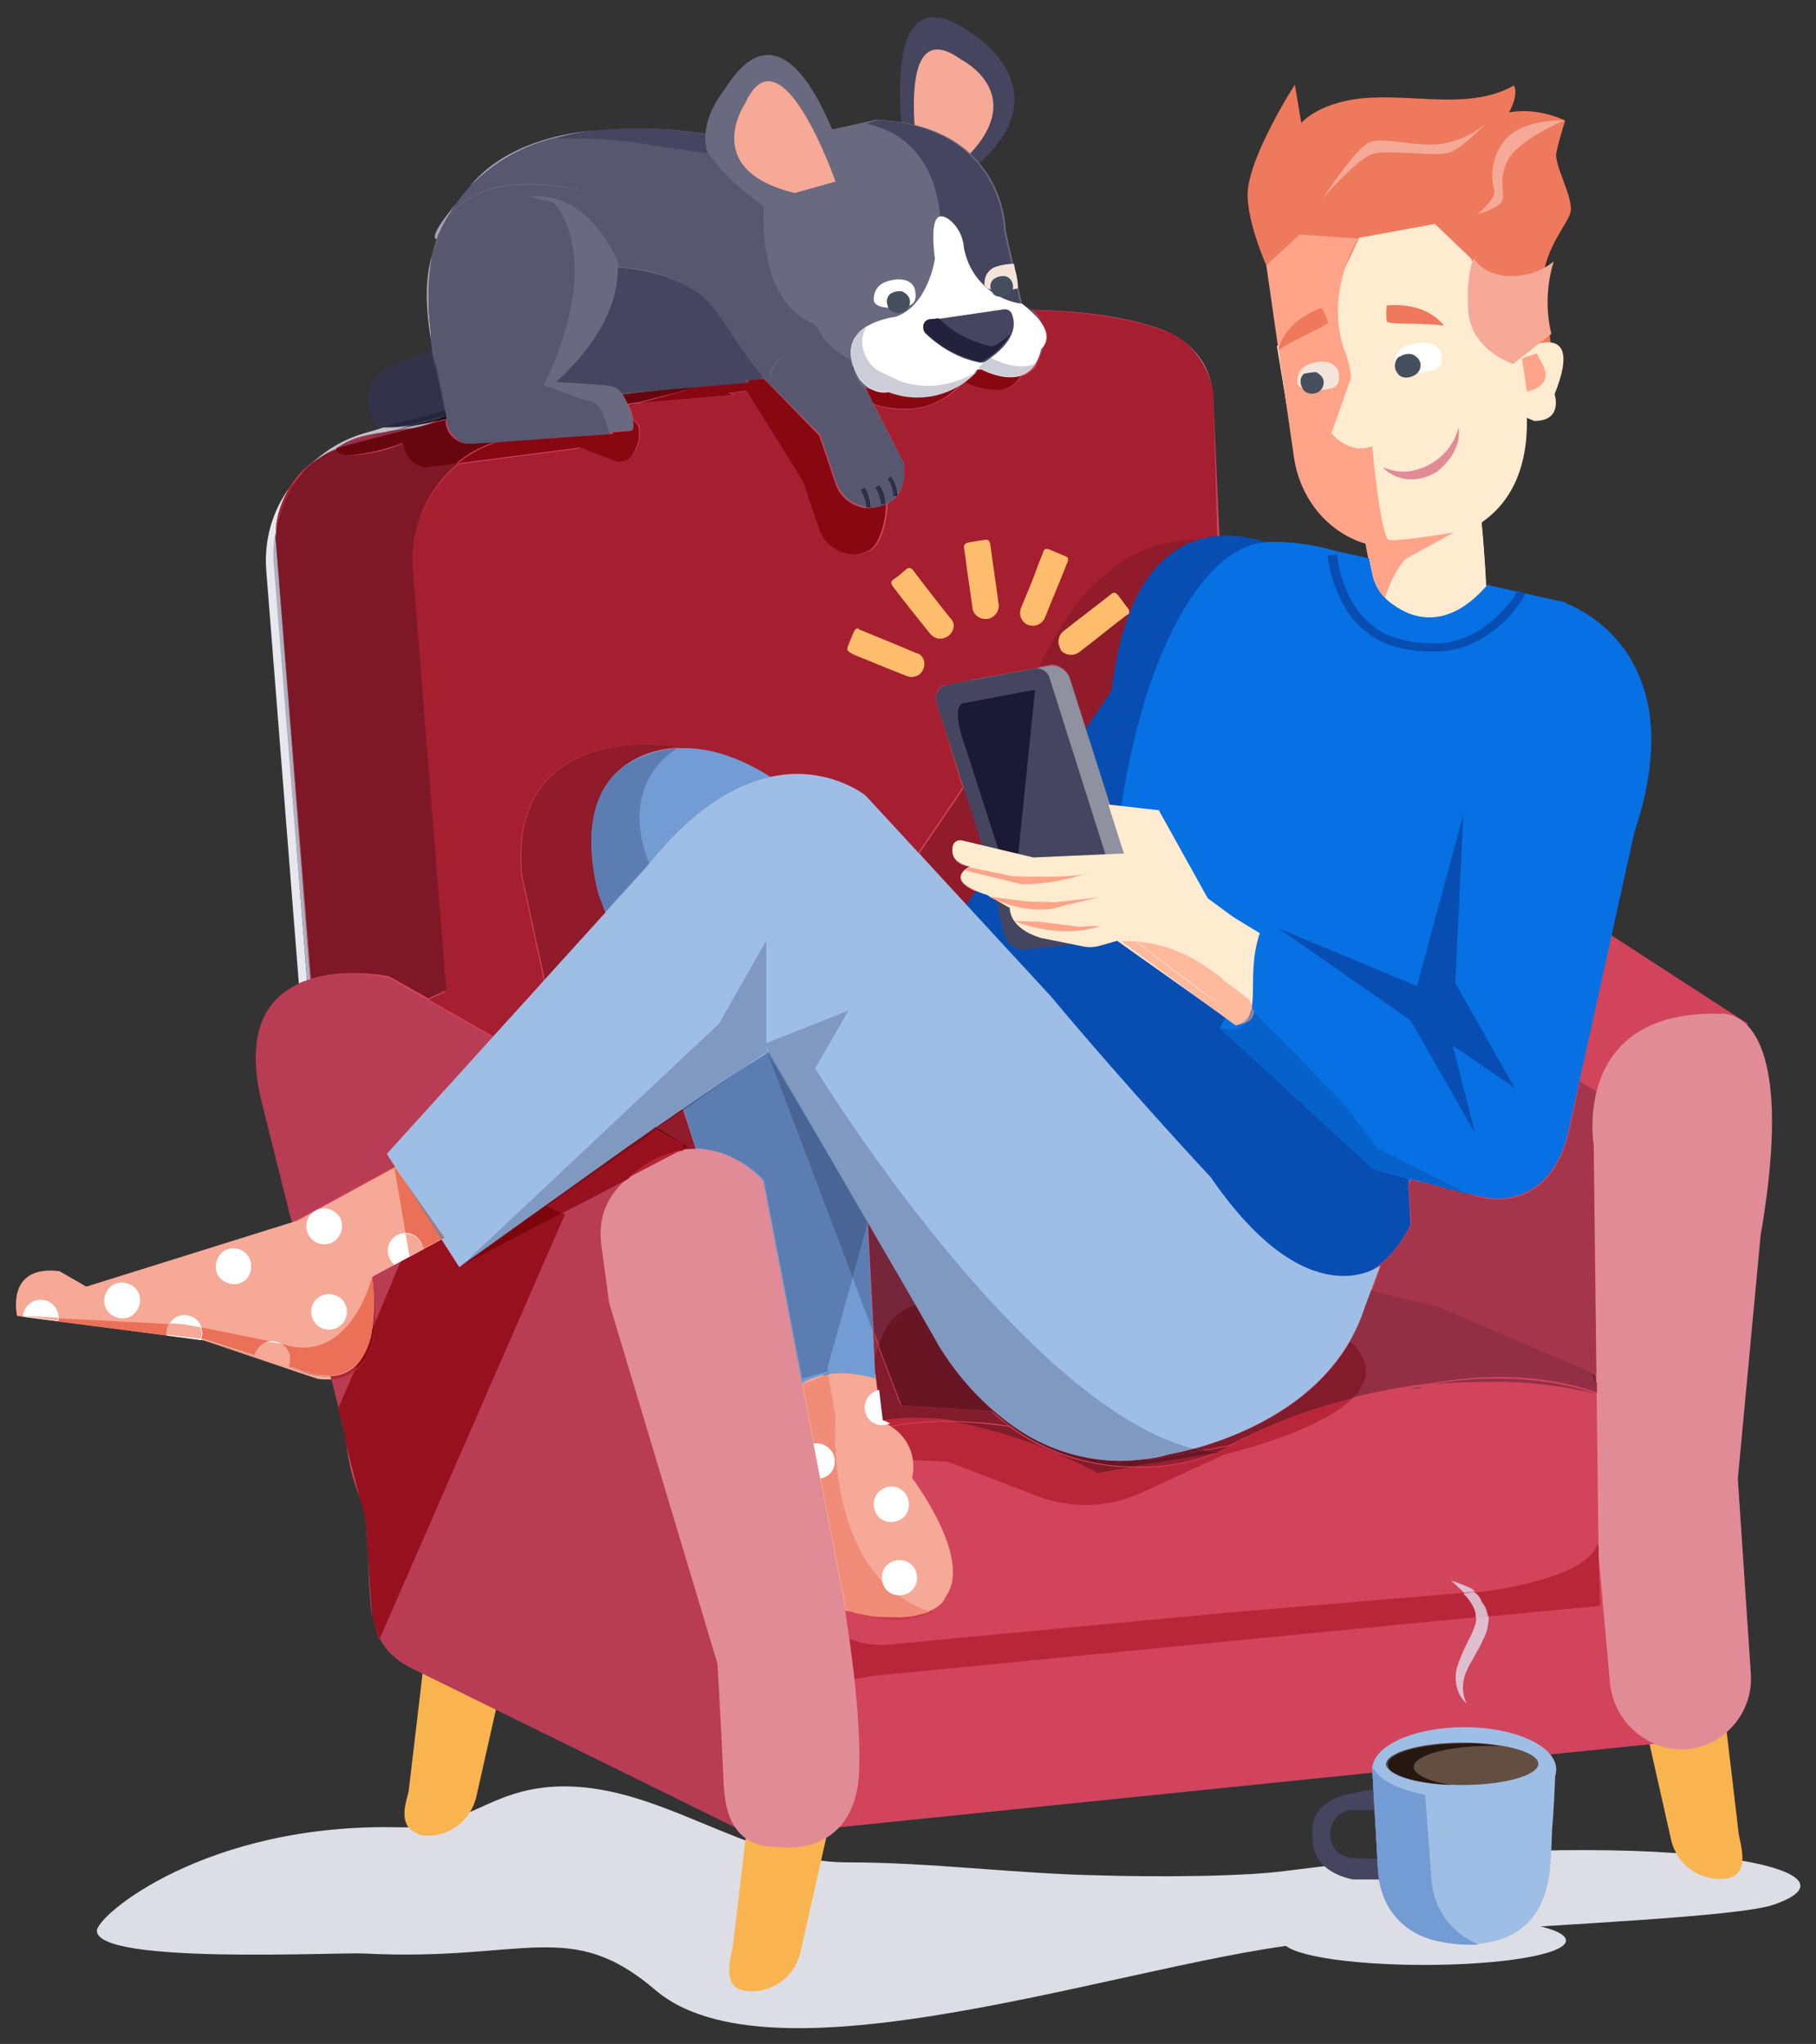 <svg xmlns="http://www.w3.org/2000/svg" xmlns:xlink="http://www.w3.org/1999/xlink" id="Layer_1" x="0px" y="0px" viewBox="0 0 223 251" style="enable-background:new 0 0 223 251;" xml:space="preserve"><rect x="0" y="0" width="223" height="251" fill="#333333" stroke="none"/><style type="text/css">	.st0{fill:#EF795C;}	.st1{fill:#DDDDE5;}	.st2{fill:#454560;}	.st3{fill:#F5A996;}	.st4{fill:#323249;}	.st5{fill:#FFEBD0;}	.st6{fill:#FFA488;}	.st7{fill:#F4E4D9;}	.st8{fill:#454F5E;}	.st9{fill:#FFFFFF;}	.st10{fill:#D1445C;}	.st11{fill:#E7E7ED;}	.st12{fill:#A61F30;}	.st13{fill:#C1C1CC;}	.st14{fill:#26263B;}	.st15{fill:#9F334A;}	.st16{fill:#AFAFBE;}	.st17{fill:#10101C;}	.st18{fill:#7E1826;}	.st19{fill:#A5354C;}	.st20{fill:#B53B53;}	.st21{fill:#901B2B;}	.st22{fill:#0770E3;}	.st23{fill:#084EB2;}	.st24{fill:#F9B450;}	.st25{fill:#B83C53;}	.st26{fill:#E18B96;}	.st27{fill:#922F45;}	.st28{fill:#732539;}	.st29{fill:#9D6170;}	.st30{fill:#BA2639;}	.st31{fill:#C84E5C;}	.st32{fill:#821B2B;}	.st33{fill:#AB1221;}	.st34{fill:#97101E;}	.st35{fill:#729CD3;}	.st36{fill:#741624;}	.st37{fill:#5C7DB2;}	.st38{fill:#CD3849;}	.st39{fill:#F08C77;}	.st40{fill:#7081A7;}	.st41{fill:#9FBEE5;}	.st42{clip-path:url(#SVGID_2_);}	.st43{fill:#880811;}	.st44{fill:#67060E;}	.st45{fill:#1F0A15;}	.st46{fill:#8F2E44;}	.st47{fill:#0D040A;}	.st48{fill:#69697F;}	.st49{fill:#634E42;}	.st50{fill:#3E3A3B;}	.st51{fill:#261811;}	.st52{fill:#CDCDD7;}	.st53{fill:#49475D;}	.st54{fill:#23223D;}	.st55{fill:#75263A;}	.st56{fill:#961F30;}	.st57{fill:#691624;}	.st58{fill:#5E1F31;}	.st59{fill:#4A6496;}	.st60{fill:#5D121E;}	.st61{fill:#943046;}	.st62{fill:#790D19;}	.st63{fill:#8099C1;}	.st64{clip-path:url(#SVGID_4_);}	.st65{fill:#B12831;}	.st66{fill:#EB7058;}	.st67{fill:#997E87;}	.st68{fill:#910B12;}	.st69{fill:#760710;}	.st70{fill:#7C040B;}	.st71{fill:#B82536;}	.st72{fill:#5F060D;}	.st73{fill:#630309;}	.st74{fill:#692946;}	.st75{fill:#FDBD6D;}	.st76{fill:#1B1934;}	.st77{fill:#A2A2AF;}	.st78{fill:#3C3C55;}	.st79{fill:#36364E;}	.st80{fill:#753248;}	.st81{fill:#662739;}	.st82{fill:#32283B;}	.st83{fill:#6A3A52;}	.st84{fill:#292535;}	.st85{fill:#562637;}	.st86{fill:#57576F;}	.st87{fill:#89899B;}	.st88{fill:#302F4A;}	.st89{fill:#DEBECF;}	.st90{fill:#D9B8C8;}	.st91{fill:#8F90A0;}	.st92{fill:#B595A3;}	.st93{fill:#FFB99D;}	.st94{fill:#0661CA;}	.st95{fill:#9C8191;}</style><title>SDCRT-1129_Illus_Launch_01_WebHomepage_KeepItSimple</title><path class="st0" d="M156.5,34.8c0,0-3.1-6.1-3.3-10.6s5.8-13.8,5.8-13.8l0.8,4.7c0,0,2.3-2.8,8.5-3.1s12.5,1.4,17.6-1.5 c0,0,0.7,0.9-0.6,3.3c2.3-0.4,4.7,0,6.9,1c-0.4,1.3-0.8,2.6-1.1,4c-0.2,1.5,1.9,5.1,1.8,7s-5.4,6.2-2.9,14.1s-7.6,7.9-7.6,7.9"></path><path class="st1" d="M217.8,233.9c-4.3,1.5-26.4,2.4-41.1,3.5c-4.4,0.3-8.1,0.8-12.6,1c-19.9,0.5-68.2,19.1-83.6,6 c-10.5-9-16-3.5-35.7-4.5c-3.3-0.2-32.9,1.4-32.9-2.8c0-1.9,13.5-13.3,37.2-12.7c8.2,0.2,10.8-4.6,19.1-5 c12.6-0.6,23.2,9.3,35.8,9.3c10.4,0,20.6,1.4,31,1.6c6.3,0.2,17.8,0.2,23.3-0.6C203.5,223.9,230.9,229.4,217.8,233.9z"></path><path class="st1" d="M192.3,238.3c0,1.7-7.8,3-17.4,3s-17.4-1.3-17.4-3s7.8-3,17.4-3S192.3,236.6,192.3,238.3z"></path><path class="st2" d="M111.7,22.7c0,0-5.6-28.2,7.6-18.6c0,0,11.8,7,0.1,16.7L111.7,22.7z"></path><path class="st3" d="M113,21.1c0,0-3.7-20.1,5-13.8c0,0,8.9,4.4,0.1,12.6L113,21.1z"></path><path class="st2" d="M58.5,42.4c0,0-18.2,1-12.1,10c0,0,6,1.5,20.6-6L58.5,42.4"></path><path class="st4" d="M53,43.2c-3.7,0.8-7.9,2.5-7.9,5.8c0.1,1.2,0.5,2.4,1.2,3.4c0.2,0,0.5,0.1,0.7,0.1l7.6-2 c-0.3-1.7-0.8-3.8-1.3-6C53.2,44.1,53.1,43.6,53,43.2"></path><path class="st5" d="M185.7,41.5c0,0,7.8,20.9-9,24.9c0,0-12.7,5-17.4-8.7l-2.5-15.2l6-4.6l4.1-8.7l9.3-1.7l4.4,4.2L185.7,41.5z"></path><path class="st0" d="M177.3,40c0,0-1.8-2.9-7-2.5c-0.1,0.7-0.1,1.3,0,2C170.6,39.9,175,39.6,177.3,40z"></path><path class="st6" d="M166.8,29.3c0,0-4.1,6.3-1.8,13.5c0.5,1.1,0.8,2.3,0.9,3.6l-2.4,6.8c0,0,2.1,2.7,5,1.6c0,0,1,11.1,2.1,11.6 c0,0,7.7-0.7,8.2-0.7c-2.7,1-5.5,1.5-8.4,1.5c-6-0.3-10.6-5-11.5-11l-3.4-23.6l4.1-3.8L166.8,29.3z"></path><path class="st5" d="M186.6,43.1c0,0,8.3-4.6,4.3,5.3c0,0,1.1,3.3-2.5,3.3l-3.9-1.7L186.6,43.1z"></path><path class="st5" d="M167.7,66.6c4.9,0.6,9.9-0.4,14.2-2.8c0,0,1.1,11,0.5,17.5c-0.2,2.3-7.8-1.9-11.7-2.3l-0.5-0.1 C169.8,76.9,167.7,66.6,167.7,66.6"></path><path class="st7" d="M159.3,46.8c0-1,0.6-1.8,1.5-2.1c1.6-0.6,3.4-0.3,3.6,1.2s-0.4,2-2.9,2S159.3,46.8,159.3,46.8z"></path><path class="st8" d="M161.6,45.7c0,0,1.2,0.5,0.9,1.6c-0.2,0.8-1,1.2-1.8,1c-0.3-0.1-0.5-0.2-0.7-0.5c-0.5-0.9-0.3-1.5,0.1-1.9 C160.6,45.8,161.1,45.7,161.6,45.7z"></path><path class="st9" d="M171.2,44.6c0-1.1,0.8-2,1.8-2.2c1.9-0.6,3.8-0.4,4,1.2s-0.5,2.1-3.4,2.2S171.2,44.6,171.2,44.6z"></path><path class="st8" d="M173.4,43.5c0,0,1.3,0.5,1,1.7s-2.3,1.6-2.8,0.6c-0.5-0.6-0.4-1.5,0.2-2c0,0,0,0,0.1,0 C172.3,43.5,172.9,43.4,173.4,43.5z"></path><path class="st0" d="M157,43c0,0,0.4-3.4,5.3-5.2c0.3,0.6,0.6,1.2,0.8,1.8C163,40,158.8,41.7,157,43z"></path><path class="st6" d="M187.5,48.1l-0.6-4.1l1.8-0.6l0.7,1.3C189.4,44.8,191.1,47.2,187.5,48.1z"></path><path class="st10" d="M33.9,66.8l4.4,56L73,144.6l54.7-13.8l24.4-11.8L149,49.2c-0.2-4-2.7-7.5-6.5-8.8c-8.1-2.9-25.9-4.8-64.3,4.7 l-35.9,9.7C37,56.3,33.4,61.3,33.9,66.8"></path><path class="st11" d="M35.6,59.8c-2.2,3-3.2,6.6-2.9,10.3l4,50.7c0.3-0.2,0.7-0.3,1-0.4l-4-51.3c-0.1-1.3,0-2.6,0.2-3.8 C33.9,63.3,34.6,61.5,35.6,59.8 M144.4,41.3c2.5,1.5,4.1,4.1,4.5,7C148.7,45.4,147,42.8,144.4,41.3 M126.8,38.1L126.8,38.1"></path><path class="st12" d="M37.7,57.5c-0.8,0.7-1.4,1.5-2.1,2.3c-1,1.6-1.6,3.5-1.8,5.5C34.3,62.4,35.7,59.7,37.7,57.5 M126.8,38.1 c0.5,0.4,0.9,1,1.2,1.7c0.9,1.3,0.6,2.3,0,3c0,0.1-0.1,0.2-0.1,0.3l0,0c-0.1,0.6-0.4,1.2-0.7,1.7l0.2-0.1l0,0 c-0.4,0.7-1.2,1.3-2,1.5c-0.6,1.1-1.8,1.8-3.1,1.7c-1.3-0.1-2.5-0.4-3.7-1c-0.2,0.2-0.4,0.3-0.6,0.4c-1.8,1.9-4.3,3-7,3 c-1.2,0-2.4-0.2-3.6-0.6v-0.1h-0.1l3.7,7.3c0.2,1.3,0,2.6-0.7,3.7c0,0.1,0,0.2,0,0.3h-0.3c-0.3,0.3-0.6,0.6-1,0.8 c0,2.5-0.9,5.3-2.1,5.9c-0.6,0.3-1.3,0.5-1.9,0.5c-1.9,0-3.6-1.2-4.2-3.1l-2-5.9l-6.9-11.1h-0.3c-0.6,0.2-1.2,0.2-1.9,0.2h-0.1 l0.6,0.3l-11.5,1l-1.4,0.4c0,0.1,0.1,0.2,0.1,0.3c0.2,0.5,0.3,0.9,0.4,1.4c0.3,0.1,0.5,0.4,0.7,0.7c0.2,1.1,0,2.3-0.6,3.2 c-0.4,0.7-1.1,1.1-1.8,1.1c-0.3,0-0.5-0.1-0.8-0.2l-4-1.6L71,55.1l-14.7,1.9c-3.9,3.2-6.1,8.1-5.7,13.2l4.1,51.6l-2.2,1l8,4.6 l6.3-6.9L64,107.4c-1.2-14.3,10-16,15.2-16c0.9,0,1.8,0,2.6,0.2c0.6,0,1.2,0.1,1.7,0.3h0.5c4.1,0,7.9,1.9,10.4,3.5 c1.1-0.2,2.2-0.4,3.3-0.4c3,0,5.9,0.9,8.4,2.6l6.6,7.2l5.5-8.1L115,86.3c-0.3-0.9,0.1-1.9,1-2.2c0.1,0,0.1,0,0.2,0l10.9-2h0.2 l0.4-0.1c6.1-13,13.8-15.6,19-15.6c0.9,0,1.8,0.1,2.8,0.2L149,48.9v-0.6c-0.4-2.9-2.1-5.5-4.5-7c-0.3-0.2-0.7-0.4-1.1-0.5 c-3.3-1.3-8.4-2.5-16.3-2.7L126.8,38.1"></path><path class="st13" d="M50.3,52.3c-0.8,0.1-1.6,0.2-2.4,0.2c-0.3,0-0.6,0-0.8,0l-2,0.6c-2.6,0.7-4.9,2-6.8,3.8c0.5-0.4,1-0.7,1.5-1 c0.5-0.3,1-0.6,1.5-0.8c1.9-1.4,4.2-1.8,6.6-2.1L50.3,52.3"></path><path class="st14" d="M54.7,50.4l-7.6,2c0.2,0,0.5,0,0.8,0c0.8,0,1.6-0.1,2.4-0.2l3.9-1l0.6-0.3C54.8,50.7,54.7,50.6,54.7,50.4"></path><path class="st15" d="M39.8,55.9c-0.5,0.3-1,0.6-1.5,1l-0.6,0.7C38.3,56.9,39,56.4,39.8,55.9"></path><path class="st16" d="M41.3,55c-0.5,0.3-1,0.5-1.5,0.8c0.5-0.3,1-0.5,1.6-0.7L41.3,55L41.3,55 M53.2,51.8c-1.1,0.3-2.1,0.4-2.9,0.6 L47.9,53c0.8-0.1,1.6-0.2,2.4-0.3h0.3l1.6-0.4C52.5,52.2,52.9,52,53.2,51.8"></path><path class="st17" d="M54.2,51.3l-3.9,1c0.8-0.1,1.8-0.3,2.9-0.6C53.6,51.6,53.9,51.4,54.2,51.3"></path><path class="st16" d="M33.8,65.3c-0.2,1.3-0.3,2.6-0.2,3.8l4.1,51.3c0.1-0.1,0.2-0.1,0.4-0.1l-4.2-53.5 C33.8,66.3,33.8,65.8,33.8,65.3"></path><path class="st18" d="M49.6,54.4c-2,0.9-4.2,1.4-6.4,1.5c-1.7,0-1.7-0.7-1.7-0.7v-0.1c-0.5,0.2-1.1,0.4-1.6,0.7 c-0.8,0.5-1.5,1-2.2,1.6c-2,2.2-3.3,4.9-3.8,7.8c0,0.5,0,1,0,1.5l4.3,53.5c1.7-0.5,3.4-0.7,5.1-0.7c1.5,0,3,0.1,4.5,0.4l4.8,2.7 l2.2-1l-4.1-51.6c-0.4-5.1,1.7-10,5.7-13.2l-3.7,0.5h-0.1c-1.4-0.2-2.5-1.3-2.6-2.8L49.6,54.4 M52.2,52.2l-1.6,0.4 C51.2,52.5,51.7,52.4,52.2,52.2 M78.6,49.5h-0.1l-1.3,0.2c0,0.1,0.1,0.1,0.1,0.2L78.6,49.5"></path><polyline class="st10" points="214.6,125.7 183.9,105.8 156.6,129.4 183.9,156.4 200.9,171.2 214.6,125.7 "></polyline><polyline class="st10" points="197,135.2 165.1,115.4 151.8,136.5 171,170.1 196.5,172.1 197,135.2 "></polyline><path class="st19" d="M194,132.8l-0.1,0.5l2.1,1.3c0-0.2,0.1-0.3,0.1-0.5L194,132.8"></path><path class="st19" d="M193.9,133.3l-1.2,5.6c-1.2,5.2-4.2,8.4-8.7,8.4c-1.2,0-2.3-0.2-3.4-0.6l0,0l-1.4-0.4 c-1.5-0.4-3.8-0.9-5.9-1.4l-0.3,0.6l0.3,4.9c-1.1,2.2-2.7,4.2-4.7,5.6c0.4-0.1,0.7-0.3,1-0.6l-1.1,3.1l3.4,0.9l4.8,1.1l19.4,8.3 l0.1,1h0.1l-0.3-29.3c-0.3-2-0.2-4,0.2-5.9L193.9,133.3"></path><path class="st1" d="M149.8,66.7v0.7c0.4-0.2,0.9-0.3,1.4-0.4C150.8,66.9,150.3,66.8,149.8,66.7"></path><path class="st20" d="M149.4,66.6v1l0.4-0.1v-0.7L149.4,66.6"></path><path class="st21" d="M118.4,96.7l-5.5,8.1l6.4,7l1.4-2c-5.1-1.7-1.6-3.3-1.6-3.3c-2.1-0.4-2.2-1.6-2.1-2.5c0.1-0.4,0.5-0.7,0.9-0.7 c0.1,0,0.1,0,0.2,0l2.6,0.6L118.4,96.7 M146.6,66.3c-5.2,0-12.9,2.6-19,15.6l1-0.2c0.2,0,0.3-0.1,0.5-0.1c1,0,1.9,0.7,2.2,1.7 l2.3,7.3l3.9-5.8c1.3-10.9,6.4-15.6,11.8-17.4v-1C148.4,66.4,147.5,66.3,146.6,66.3"></path><path class="st21" d="M83.9,136.4l-3.1,2.1l3.7,2.3l-0.7,0.4l0,0c0.5-0.1,1.1-0.1,1.6-0.1h0.1l-0.3-0.8L83.9,136.4 M79.3,91.4 c-5.2,0-16.5,1.7-15.2,16l2.8,12.9l7.4-8.2c-0.2-0.6-0.4-1.2-0.6-2l-0.1-0.3c-0.2-0.6-0.3-1.2-0.4-1.8c-1-4.5-1.1-10.2,2.9-13.5 c2-1.7,4.5-2.6,7.1-2.7l0,0h0.4c-0.6-0.1-1.1-0.2-1.7-0.3C81,91.5,80.1,91.4,79.3,91.4"></path><path class="st22" d="M169.8,152l11.5-24.2l11-53.8l-28.5-6.4c0,0-23.2-7.5-26.1,17.4L115,118.4l27,31.1L169.8,152"></path><path class="st23" d="M122,119.2l15.2-16.5c2.8-23.6,11.3-35.9,18.3-36.1c-2.1-0.6-16.2-5.5-19,18.2l-22.7,33.5l27,31.1l7.9,0.7 L122,119.2z"></path><path class="st23" d="M172.9,144.6l0.3,5.8c0,0-9.4,21.8-30.7-11.6l-23.2-26.9l7.4-10.8l35.8,32.3l13.2,10L172.9,144.6"></path><path class="st22" d="M180.8,92.9l-1.9,40.1L157,114.2l-7.2,12l18.8,17.3c1.9,0.8,10.3,2.6,11.9,3.1c6.3,2,10.7-1.4,12.1-7.8 l8.1-36.6c7.8-23.2-8.9-28.3-8.9-28.3L180.8,92.9"></path><path class="st24" d="M92.2,220.4L90,238.9c-0.1,1.1-1.7,5.3,1.7,5.6c3.1,0.3,5.9-1.7,6.6-4.8l4.3-19.1L92.2,220.4"></path><path class="st24" d="M52.4,201.2l-2.2,18.6c-0.1,1.1-1.9,4.7,1.7,5.6c3.1,0.3,5.9-1.7,6.6-4.8l4.3-19.1L52.4,201.2"></path><path class="st10" d="M83.8,140.5l-36-20.5c0,0-20.5-4.4-15.5,15.5l12.8,51l0.8,12c0.2,2.5,1.7,4.8,3.9,5.9l42.5,21l0.4-17.8 l-7.8-33.8L83.8,140.5"></path><path class="st25" d="M44.3,184.1l0.5,1.8C44.7,185.3,44.5,184.7,44.3,184.1 M41.6,173.1l0.8,3.4C42.3,175.4,42,174.2,41.6,173.1  M43.5,168.4c-0.8,0.6-1.8,0.9-2.8,1l0.9,3.6L43.5,168.4 M49.2,154.9l-3.5,1.9c0.3,1.8,0.5,3.6,0.4,5.5L49.2,154.9 M77.1,144.7 L69,149l0.4,0.2l-22.7,52c0.8,1.5,2.1,2.8,3.7,3.6l39.9,19.6c-1.3-1.9-1.4-4.6-1.4-6.7c-0.3-6.8-0.7-13.4-0.7-13.4l-13.3-44.4 l-1-7.4C73.6,149.5,74.8,146.6,77.1,144.7 M83.8,141.2L83.8,141.2L83.8,141.2L83.8,141.2 M43.2,119.6c-4.8,0-11.8,1.5-11.8,10.3 c0,1.9,0.3,3.8,0.8,5.7l3.6,14.4l0.6-0.2l11.9-6.5v-0.1l0.1,0.1h0.1l-1-1.6l13-14.3l-12.8-7.3C46.3,119.8,44.8,119.6,43.2,119.6"></path><path class="st24" d="M211.3,206.5l2.2,18.6c0.1,1.1,1.7,5.3-1.7,5.6c-3.1,0.3-5.9-1.7-6.6-4.8l-4.3-19.1L211.3,206.5z"></path><path class="st10" d="M100,224.7l107.5-11l-9.4-42.8c0,0-19.2-5.1-45,5.2c-4.3,1.7-9,2.2-13.6,1.2c-12.4-2.7-38-6.6-49.1,2.6 L100,224.7"></path><path class="st26" d="M197.7,206.7l-1.4-15.7l-0.6-50.4c0,0-2.8-16.6,15.5-16.1c0,0,10-1.7,5,27.2l-2.8,29.9l1.6,24 c0.3,4.6-3.1,8.7-7.7,9.2l0,0C202.5,215.2,198.2,211.6,197.7,206.7"></path><path class="st10" d="M195.4,168.6l0.7,2.6c0,0-16.6-6.6-36.2,4.8l-19,3.3c0,0-26.1-10-39.7-1.1l0.4-28.8l1.8-13.5l27.3,12l41,11.4 l4.8,1.1L195.4,168.6"></path><path class="st27" d="M195.7,169.7l0.2,0.7h0.2v-0.6L195.7,169.7"></path><polyline class="st28" points="168.4,158.4 168.4,158.4 171.7,159.4 176.5,160.5 195.4,168.6 195.7,169.7 196,169.8 195.9,168.8  176.5,160.5 171.7,159.4 168.4,158.4 "></polyline><path class="st27" d="M183.8,169.3c-2.6,0-5.2,0.2-7.8,0.7c2.1-0.2,4.2-0.3,6.1-0.3c1.2,0,2.3-0.1,3.4-0.1c1.6,0,3,0.1,4.3,0.1 C187.8,169.4,185.8,169.3,183.8,169.3"></path><path class="st27" d="M195.9,170.4l0.2,0.7v-0.4v-0.3L195.9,170.4 M185.5,169.6c-1.1,0-2.2,0-3.4,0.1h0.5c4.5-0.1,9.1,0.4,13.5,1.5 l0,0c-2-0.7-4.2-1.2-6.3-1.5C188.5,169.6,187.1,169.6,185.5,169.6"></path><path class="st29" d="M196.1,171.2L196.1,171.2 M196.1,170.7v0.4v0.1l0,0V170.7"></path><path class="st27" d="M107.2,163.5l0.2,3.9c0.1-0.7,0.3-1.4,0.5-2.1L107.2,163.5 M168.4,158.4l-0.8,2c-0.5,1.5-1.1,2.9-1.9,4.2 c2,1.9,3.1,4.4,0.4,7c3.3-0.8,6.6-1.4,10-1.8c2.6-0.4,5.2-0.7,7.8-0.7c2,0,4,0.1,5.9,0.4c2.2,0.3,4.3,0.8,6.3,1.5l0,0V171l-0.2-0.7 l-0.2-0.7l-0.3-1.1l-18.9-8.1l-4.8-1.1L168.4,158.4"></path><path class="st30" d="M179.8,195.6l-28.7,2.4l-40.3,3.8c-0.9,0.1-1.7,0.2-2.6,0.2c-1.3,0-2.6-0.2-3.9-0.8c0.2,1.7,0.4,3.3,0.6,5 l2.3-0.4l74-7.2c0-0.5-0.1-1-0.3-1.4C180.6,196.7,180.2,196.1,179.8,195.6 M196.2,189.4c-0.9,4.3-12.5,5.9-15.2,6.2 c0.4,0.3,0.7,0.6,1,1c0.4,0.6,0.7,1.2,0.8,1.9l13.7-1.3l-0.2-5.8V191v-0.8L196.2,189.4"></path><polyline class="st31" points="196.3,190.2 196.3,191 196.3,191.3 196.3,190.2 "></polyline><path class="st30" d="M116.1,174.6c-2.3,0-4.5,0.2-6.7,0.6c1.5,0.9,2.5,2.4,2.7,4.1l4.3,0.2l10.9,4.2c4.2,1.6,8.8,1.5,12.9-0.4 l10.2-4.7c2.7-0.7,5-1.4,7-2.1l-6.5,1.1c-0.5,0.3-1,0.6-1.6,0.9l0,0c-3.1,1.2-6.5,1.8-9.8,1.7H139l-4.1,0.7 c-5.5-3-11.4-5.1-17.6-6.3L116.1,174.6"></path><path class="st30" d="M112.3,174.1c-1.4,0-2.8,0.1-4.1,0.4l0,0c0.4,0.1,0.8,0.3,1.2,0.6c2.2-0.4,4.5-0.6,6.7-0.6h1.1 C115.6,174.3,114,174.1,112.3,174.1 M166.1,171.7c-5.3,1.3-10.4,3.3-15.2,5.9l6.5-1.1C161.9,174.8,164.6,173.2,166.1,171.7"></path><path class="st32" d="M150.9,177.6l-3.3,0.6c0.6,0.1,1.2,0.2,1.7,0.3l0,0C149.9,178.1,150.4,177.9,150.9,177.6 M117.2,174.6 c6.1,1.2,12.1,3.3,17.6,6.3l4.1-0.7c-5.4-0.1-10.6-1.8-15-5C121.7,174.9,119.5,174.7,117.2,174.6"></path><path class="st32" d="M107.8,165.3c-0.2,0.7-0.4,1.4-0.5,2.1l0.1,1.1l0.1,0.2l0.7,5.8c1.4-0.3,2.7-0.4,4.1-0.4 c1.6,0,3.3,0.1,4.9,0.4c2.2,0.1,4.5,0.2,6.7,0.6c-0.7-0.5-1.5-1.1-2.2-1.8l-11.1-0.7L107.8,165.3 M165.8,164.7 c-4.8,8.4-14.3,11.9-19.2,13.2l1,0.2l3.3-0.6c4.8-2.5,9.9-4.5,15.2-5.8C168.8,169,167.8,166.6,165.8,164.7"></path><path class="st3" d="M107.5,168.8l0.7,5.8c2.9,1,4.5,4,3.8,6.9c0,0,7.6,10,4.1,14.6c0,0-0.6,3.1-9,2.3l-7.4-1.4l-1-12.5l-1.5-15.7 l8.4-4.2L107.5,168.8"></path><path class="st10" d="M46.4,201c0.1,0.1,0.1,0.3,0.2,0.4l0,0C46.5,201.3,46.4,201.2,46.4,201 M44.8,186c0,0.3,0.1,0.6,0.1,1 c0.4,3.4,0.3,8.2,0.8,11.7l0,0l-0.8-12L44.8,186 M42.4,176.6c0.2,1.1,0.3,2.1,0.5,3c0.3,1.6,0.8,3.1,1.4,4.6L42.4,176.6 M41.5,173 L41.5,173c0,0,0,0.1,0,0.1V173"></path><path class="st33" d="M44.8,185.9L44.8,185.9l0.2,0.6l0.8,12l0,0c0.1,0.8,0.3,1.6,0.6,2.4c0.1,0.1,0.1,0.3,0.2,0.4l0.1-0.2 c-0.6-1-0.9-2.2-1-3.3l-0.8-11.3L44.8,185.9"></path><path class="st34" d="M69,149l-12.6,6.6l0,0l-2.2-3.4l-5,2.7l-3.1,7.4c-0.2,3.3-1.3,5.1-2.6,6.1l-2,4.6v0.1c0.4,1.1,0.7,2.2,0.8,3.4 l1.9,7.6c0.2,0.6,0.4,1.2,0.5,1.8l0.2,0.6l0.8,11.3c0.1,1.2,0.4,2.3,1,3.3l22.7-52L69,149"></path><path class="st35" d="M97.6,97.6c0,0-6.9-6.2-14.4-5.7c0,0-14.2-0.2-9.7,17.9l10.4,26.4l11.6,36.8c0,0,2.9-6.4,12-3.7l-2.7-53.1 L97.6,97.6"></path><path class="st36" d="M84,136.3L84,136.3l1.2,3.9L84,136.3 M73.6,110.2c0.2,0.7,0.4,1.4,0.6,2l0.1-0.1L73.6,110.2 M76,94.6 c-4,3.3-3.8,9-2.9,13.5C71.7,100.8,73.5,96.8,76,94.6"></path><path class="st37" d="M94.2,129.2l-1.5,1l-8.7,6.1l1.2,3.9l0.3,0.8c3.2,0.2,6.1,1.6,8.3,3.9l4.7,24.4c1.1-0.3,2.1-0.6,3.2-0.9 l-0.1-0.4l3.1-11.1L94.2,129.2 M83.2,91.9c-2.6,0.2-5.1,1.1-7.2,2.7c-2.5,2.2-4.3,6.2-2.9,13.5c0.2,0.7,0.3,1.4,0.5,2l0.7,1.9l5-5.5 l0.4-0.5C75.7,95.8,83.2,91.9,83.2,91.9"></path><path class="st38" d="M114.2,197.8c-1.4,0.5-2.9,0.7-4.4,0.7c-0.8,0-1.7-0.1-2.7-0.1l-2-0.4c1.6,0.6,3.3,0.9,5,0.9 c1.2,0,2.4-0.2,3.6-0.6l0.9-0.3L114.2,197.8"></path><path class="st39" d="M101.7,168.9l-0.9,0.2c-0.7,0.3-1.3,0.6-2,0.8l-0.2,0.1l5.1,26.6c0,0.3,0.1,0.6,0.1,1c0.4,0.2,0.8,0.4,1.3,0.5 l2,0.4c1,0.1,1.9,0.1,2.7,0.1c1.5,0.1,3-0.2,4.4-0.7c-13.2-4.3-11.6-23.9-11.6-23.9L101.7,168.9"></path><path class="st40" d="M98.8,169.8l-0.3,0.1v0.1L98.8,169.8 M101.7,168.6c-0.3,0.1-0.6,0.3-0.8,0.4l0.9-0.2L101.7,168.6"></path><path class="st3" d="M54.6,152l-8.9,4.8c0,0,2.6,15.9-9.2,11.4L25,164.6l-22.9-3c0,0-1.5-6.3,5.2-5.5l3.3,1.9l25.9-8.1l16.3-8.9 L54.6,152"></path><path class="st41" d="M129,122.3l-22.7-24.6c0,0-12.2-10-27,8.9l-31.8,35.1l8.9,13.9c0,0,23.7-17.3,38.1-26.5l-0.4-0.9l21.4,37.1 c0,0,10,18.1,28.1,13.3c0,0,19.2-3,24-18.1l1.9-5.1c0,0-8.7,6.8-20.8-10.8C148.7,144.6,138.7,133.9,129,122.3"></path><g>	<defs>		<path id="SVGID_1_" d="M107.7,168.6l0.7,5.8c2.9,1,4.5,4,3.8,6.9c0,0,7.6,10,4.1,14.6c0,0-0.6,3.2-9,2.3l-7.4-1.4l-1-12.5   l-1.5-15.7l8.4-4.2L107.7,168.6"></path>	</defs>	<clipPath id="SVGID_2_">		<use xlink:href="#SVGID_1_" style="overflow:visible;"></use>	</clipPath>	<g class="st42">		<path class="st9" d="M110.3,171.9c0.5,1.1,0.1,2.4-1,2.9c-1.1,0.5-2.4,0.1-2.9-1c-0.5-1.1-0.1-2.4,1-2.9   C108.4,170.3,109.7,170.7,110.3,171.9C110.3,171.8,110.3,171.9,110.3,171.9z"></path>		<path class="st9" d="M102.3,178.5c0.5,1.1,0.1,2.4-1,2.9c-1.1,0.5-2.4,0.1-2.9-1c-0.5-1.1-0.1-2.4,1-2.9   C100.4,176.9,101.7,177.4,102.3,178.5C102.3,178.5,102.3,178.5,102.3,178.5z"></path>		<path class="st9" d="M111.4,183.8c0.5,1.1,0.1,2.4-1,2.9c-1.1,0.5-2.4,0.1-2.9-1c-0.5-1.1-0.1-2.4,1-2.9   C109.6,182.2,110.9,182.7,111.4,183.8C111.4,183.8,111.4,183.8,111.4,183.8z"></path>		<path class="st9" d="M112.4,192.8c0.5,1.1,0.1,2.4-1,2.9s-2.4,0.1-2.9-1c-0.5-1.1-0.1-2.4,1-2.9   C110.6,191.3,111.9,191.7,112.4,192.8C112.4,192.8,112.4,192.8,112.4,192.8z"></path>		<path class="st9" d="M100.3,190.5c0.5,1.1,0.1,2.4-1,2.9s-2.4,0.1-2.9-1c-0.5-1.1-0.1-2.4,1-2.9C98.4,189,99.7,189.4,100.3,190.5   C100.2,190.5,100.2,190.5,100.3,190.5z"></path>	</g></g><path class="st26" d="M93.7,145c0,0-6.6-7.8-15.3-1.4c-3.2,2.3-5,5-4.6,9l1,7.4l13.3,44.3c0,0,0.4,6.6,0.7,13.4 c0.1,3.2,0.3,8.1,5.1,9l2.7,0.2c5.7,0,8.7-3.7,8.9-9.4c0.2-5.9-0.7-13.3-1.9-20.9L93.7,145"></path><path class="st43" d="M93.7,46.4h-0.3c-0.6,0.2-1.3,0.2-1.9,0.2h-0.1l0.6,0.3l-5.8,0.5l-7.7,2.1l11.5-1l-0.6-0.3h0.1 c0.6,0,1.3-0.1,1.9-0.2h0.3l6.9,11.1l2,5.9c0.6,1.8,2.3,3,4.2,3.1c0.7,0,1.3-0.2,1.9-0.5c1.2-0.6,2.1-3.4,2.1-5.9l-0.1,0.1l0,0l0,0 l-0.1,0.1c0,0,0,0.1,0,0.1h-0.2c-0.2,0.1-0.3,0.1-0.5,0.2c-0.4,0.1-0.7,0.1-1.1,0.2h-0.5l0,0c-1.7-0.2-3.2-1.4-3.7-3l-2-5.9 L93.7,46.4 M120.3,45.2h-0.1c-0.5,0.6-1.1,1.2-1.7,1.7c1.1,0.6,2.4,0.9,3.7,1c1.3,0.1,2.5-0.6,3.1-1.7c-0.4,0.1-0.7,0.1-1.1,0.1 C122.8,46.2,121.4,45.9,120.3,45.2"></path><path class="st44" d="M86.2,47.4l-5.9,0.5l-4,0.4c0.3,0.4,0.5,0.8,0.7,1.3l1.3-0.2h0.1L86.2,47.4"></path><path class="st43" d="M77.7,51.6c0.2,0.9,0,1.3-0.2,1.3l-2.3,0.2c0,0.1,0.1,0.1,0.1,0.2L75,53.3l-13.7,0.9c-1.9,0.6-3.6,1.5-5.1,2.7 L70.9,55l0.3-0.1l4,1.6c0.2,0.1,0.5,0.2,0.8,0.2c0.8,0,1.5-0.4,1.8-1.1c0.6-1,0.8-2.1,0.6-3.2C78.2,52,78,51.8,77.7,51.6  M117.8,47.3c-1.5,0.9-3.2,1.4-5,1.4h-0.4c-1.1,0-2.2-0.2-3.3-0.6V48h-0.4h-0.1c-0.3,0-0.7-0.1-1-0.2c-0.5,0-1-0.1-1.4-0.4l1,2.1 h0.1v0.1c1.1,0.4,2.4,0.6,3.6,0.6C113.4,50.3,116,49.3,117.8,47.3"></path><path class="st15" d="M47.9,53c-2.4,0.3-4.7,0.6-6.6,2.1c0.9-0.4,1.8-0.7,2.7-1L47.9,53"></path><path class="st45" d="M54.8,50.9l-0.6,0.3l0.6-0.2L54.8,50.9"></path><path class="st46" d="M50.6,52.6h-0.3c-0.8,0.1-1.6,0.2-2.4,0.3L44,54c-0.9,0.3-1.8,0.6-2.7,1l0,0l0.1,0.1c0.3-0.1,0.6-0.2,0.9-0.3 L50.6,52.6 M54.9,51.3c-0.6,0.2-1.1,0.3-1.6,0.4s-0.7,0.3-1.1,0.4l2.7-0.7L54.9,51.3"></path><path class="st47" d="M54.8,51.1l-0.6,0.2c-0.3,0.2-0.6,0.3-0.9,0.5c0.5-0.1,1-0.3,1.6-0.4C54.8,51.3,54.8,51.2,54.8,51.1"></path><path class="st44" d="M54.9,51.5l-2.7,0.7c-0.5,0.2-1,0.3-1.6,0.4l-8.4,2.2c-0.3,0.1-0.6,0.2-0.9,0.3v0.1c0,0,0,0.7,1.7,0.7 c2.2-0.2,4.4-0.7,6.4-1.5l0.2,0.2c0.1,1.4,1.2,2.6,2.6,2.8h0.1l3.7-0.5c1.5-1.2,3.2-2.2,5.1-2.7l-3.7,0.3h-0.1 c-1.4-0.2-2.5-1.3-2.6-2.8L54.9,51.5"></path><path class="st48" d="M106.1,47.5c1,0.6,2.5,0.6,4.6-0.7c-3.3-0.4-14.6-7.6-16.5-0.4h-0.5l7,7l2,5.9c0.8,2.3,3.3,3.6,5.6,2.8 c0.2-0.1,0.4-0.1,0.6-0.2c1.4-0.7,2.4-2.2,2.1-5L106.1,47.5"></path><path class="st48" d="M125.5,37.3l-2-9c0,0,0-12.9-15.9-13.6l-13.1,2.9l-7.4-1.1c0,0-27.4-5.4-33.5,13.5l-0.6,10 c-0.7,6,3.5,10.2,9.5,9.9h0.6l21.6-2.4l9.9-1.1c0.4-3.3,3.3-3,6.5-2.3c3.1,0.6,6.1,1.7,8.9,3.2c1-0.5,1.9-1.2,2.8-1.9 c0,0,12.2,0.3,15.1-2.2c1-2.2,0-4.8-2.2-5.7C125.6,37.4,125.6,37.3,125.5,37.3"></path><path class="st2" d="M79.1,17.7l7.4,1.1l6.2-1.4l-5.8-0.9c0,0-9.7-1.9-18.8,0.5C71.8,16.8,75.5,17,79.1,17.7"></path><path class="st2" d="M125.3,37.3l-2-9c0,0,0-12.2-14.7-13.5c-0.8-0.1-1.5,0.1-2.2,0.4c10.3,2.2,9.1,14.2,9.1,14.2l2,9 c2.2,0.9,3.3,3.4,2.4,5.6c0,0.1-0.1,0.1-0.1,0.2c-0.5,0.4-1.2,0.7-1.8,0.9c3.6-0.2,8-0.7,9.6-2.1c1-2.2,0-4.8-2.2-5.7 C125.4,37.3,125.4,37.3,125.3,37.3"></path><path class="st2" d="M85,35.5c-4.7-2.9-10.6-2.8-15.8-2.8h-0.6h-0.2c-4.9-0.3-9.6-1.8-13.7-4.4c-2.7,7.7-0.9,16.2-0.9,16.2 c0.7,7.1,12,4.7,12,4.7L92,47l-0.6-0.3c1.6,0,2.5-0.2,2.2-0.5C89.5,41.7,88.4,37.6,85,35.5"></path><path class="st9" d="M125.5,37.3c-3.8-0.5-6.8-3.6-7.2-7.4c-0.2-1.1-0.8-2.2-1.7-2.9c-1.2-0.9-2.5-0.9-1.8,4.8c0,0-0.8,5.7-4.8,7.1 c0,0-8.4,0.9-4.5,7.6c0,0,3.2,4.5,7.2-1.1c0,0,6.6,0.7,11.6-0.8C124.3,44.5,132.9,43,125.5,37.3"></path><path class="st48" d="M72,23.6c0,0,10.8,10-3.7,23.3l5.9,0.4c1.4,0.1,2.2,0.4,3.1,2.9c0.7,1.9,0.5,2.7,0.1,2.7L58,54.4 c-1.6,0-2.8-1.2-3-2.7C53.4,43,45.4,17.5,72,23.6"></path><path class="st5" d="M151.8,125.9c3.5-0.9,1-5.7,2.9-11.3l-11.5-7l-6.4,2.3l0.2,5.5L151.8,125.9"></path><path class="st41" d="M191.1,217.3c0,2.9-5.1,5.2-11.3,5.2s-11.3-2.3-11.3-5.2s5.1-5.2,11.3-5.2S191.1,214.4,191.1,217.3"></path><path class="st2" d="M169.4,222.3h-3.7c-1.6,0.3-2.6,1.9-2.3,3.4c0,0,0.1,2.5,3.2,2.5l4.7,0.1l-1.5,2.5h-3.6c0,0-5.2-0.7-5-5.2 c0,0-0.9-3.9,4-5.2l5-1L169.4,222.3z"></path><path class="st41" d="M191,217.6c-0.1,2.3-0.2,4.7-0.4,7c-0.2,4,0,7.9-2.5,11c-3,3.6-8.3,3.6-12.3,2.5c-3.8-1-6.3-4.2-6.6-8.7 l-0.7-12.3l15.7-1.2L191,217.6"></path><path class="st49" d="M188.9,216.6c0,1.4-4.1,2.6-9.3,2.6s-9.3-1.2-9.3-2.6s4.1-2.6,9.3-2.6S188.9,215.2,188.9,216.6"></path><path class="st50" d="M179.5,214.1c-5.1,0-9.3,1.1-9.3,2.6c0,0.2,0.1,0.3,0.1,0.4h0.1c-0.1-0.1-0.1-0.3-0.1-0.4 C170.4,215.2,174.5,214.1,179.5,214.1L179.5,214.1"></path><path class="st50" d="M170.5,217.1h-0.1c0.7,1.1,3.9,2,7.9,2.1l0,0C174.3,219,171.2,218.2,170.5,217.1"></path><path class="st51" d="M179.6,214.1c-5.1,0-9.2,1.2-9.2,2.6c0,0.2,0,0.3,0.1,0.4c0.7,1.1,3.8,1.9,7.7,2.1c-2.7-0.4-4.6-1.3-4.6-2.2 c0-1.4,4.1-2.6,9.3-2.6h1.2C182.6,214.2,181.1,214,179.6,214.1"></path><path class="st9" d="M107.3,36.7c0-1,0.6-1.8,1.5-2.1c1.7-0.6,3.4-0.3,3.6,1.2s-0.4,2-2.9,2S107.3,36.7,107.3,36.7z"></path><path class="st8" d="M110.8,35.8c0,0,1.2,0.5,0.9,1.6c-0.2,0.8-1.1,1.2-1.8,1c-0.3-0.1-0.5-0.2-0.7-0.4c-0.5-0.9-0.3-1.5,0.1-1.9 C109.8,35.8,110.3,35.7,110.8,35.8z"></path><path class="st7" d="M124.7,33.3c-0.1-0.3-0.1-0.6-0.2-0.9c-0.7,0-1.4,0.1-2,0.3c-0.9,0.2-1.6,1-1.6,2c0,0-0.4,1,2.1,1 c0.7,0,1.3-0.1,2-0.3C125,34.7,124.9,34,124.7,33.3z"></path><path class="st8" d="M123.2,33.9c0.7,0,1.2,0.6,1.2,1.3c0,0.1,0,0.1,0,0.2c-0.3,1-2,1.4-2.5,0.6c-0.4-0.5-0.4-1.3,0.1-1.7 c0,0,0,0,0,0C122.4,34,122.8,33.9,123.2,33.9z"></path><path class="st9" d="M109.2,48.1c3.9,1.4,8.3,0.3,11-2.9c0,0,6.1,3.6,7.6-2.1V41l-1.6,1.2l-8.1,3l-7.9-1.5L109.2,48.1"></path><path class="st52" d="M110.5,46.8l-2.1-1c-1.4-0.6-2.3-1.9-2.5-3.4c-0.1-0.8,0.1-1.7,0.6-2.4c-1.7,1-3,3-1,6.4c0,0,1.5,2.1,3.7,1.7 v0.1c3.8,1.4,8,0.4,10.8-2.6C117.1,47.4,113.6,47.9,110.5,46.8"></path><path class="st52" d="M121.6,43.9h-0.2c-0.4,0.5-0.9,0.9-1.3,1.3h0.1c0.7,0.4,5.1,2.5,7-0.6C125.1,45.7,122.1,44.2,121.6,43.9"></path><path class="st52" d="M119.8,45.5l0.3-0.2H120L119.8,45.5z"></path><path class="st2" d="M114.3,39.3l8.9-1.3c0.5-0.1,1,0.2,1.1,0.7c0.4,1.1,0.5,3.2-3.3,5.7c-0.2,0.1-0.5,0.2-0.8,0.1 c-2.5-0.5-4.7-1.8-6.5-3.5c-0.4-0.4-0.4-1-0.1-1.4C113.9,39.4,114.1,39.3,114.3,39.3"></path><path class="st53" d="M115.3,39.1l-1,0.1c-0.6,0-1,0.5-0.9,1.1c0,0.2,0.1,0.5,0.3,0.7l0.2,0.2l-0.1-0.1c-0.4-0.4-0.4-1-0.1-1.4 c0.2-0.2,0.4-0.3,0.6-0.3L115.3,39.1L115.3,39.1"></path><path class="st54" d="M115.3,39.1l-1,0.1c-0.6,0-1,0.5-0.9,1.1c0,0.2,0.1,0.5,0.3,0.6l0.1,0.1c1.8,1.7,4,2.8,6.3,3.4h0.2 c0.2,0,0.4-0.1,0.6-0.2c1.3-0.7,2.4-1.9,3.2-3.2c-0.5,0.5-1.1,0.9-1.7,1.3c-0.2,0.1-0.4,0.2-0.6,0.2c-0.1,0-0.1,0-0.2,0 C119.3,42,117.1,40.9,115.3,39.1"></path><path class="st48" d="M104.6,23c0,0-6.8-26.4-15.7-11.9c0,0-8.8,10.4,8.1,14.1L104.6,23"></path><path class="st3" d="M102.6,22.3c0,0-6.7-19.3-11.1-9.6c0,0-5.6,8.2,6.1,11L102.6,22.3z"></path><polygon class="st23" points="157,114 173.2,125.3 181.1,139.1 178.4,128.4 186,133.6 178.7,120.7 179.7,100 174,121.1 "></polygon><path class="st55" d="M106.5,149.7L106.5,149.7l0.2,0.3l-0.1,0.4l0.7,13.1l0.7,1.8c0.7-2.4,2.1-4.4,4.7-5.1L106.5,149.7"></path><path class="st56" d="M149.3,178.4l-10.4,1.7h0.6C142.9,180.2,146.2,179.6,149.3,178.4"></path><path class="st57" d="M124,175.1c4.4,3.2,9.6,4.9,15,5l10.4-1.7l0,0c-0.6-0.1-1.2-0.2-1.7-0.3l-6.8,1.2l-0.3-0.1c-1,0.1-2,0.2-3,0.2 c-4.6,0-9.1-1.5-12.9-4.2L124,175.1"></path><path class="st57" d="M146.6,177.9c-1,0.3-2,0.5-3,0.7c-1,0.3-2,0.5-3.1,0.6l0.3,0.1l6.8-1.2L146.6,177.9 M112.6,160.2 c-2.6,0.7-4,2.6-4.7,5.1l2.8,7.3l11.1,0.7c0.7,0.6,1.5,1.2,2.2,1.8l0.7,0.1c-3.7-2.6-6.9-6-9.2-9.9L112.6,160.2"></path><path class="st37" d="M106.5,150.4l-1.8,6.5l2.5,6.6L106.5,150.4 M94.1,128.2l0.4,0.9l-0.3,0.2l12.3,20.5v-0.1L94.1,128.2"></path><polyline class="st58" points="106.5,149.7 106.5,150.4 106.6,150 106.5,149.7 "></polyline><path class="st59" d="M94.2,129.2L94.2,129.2l10.5,27.7l1.8-6.5v-0.7L94.2,129.2"></path><path class="st36" d="M83.8,136.2l-3.2,2.2l0.2,0.1l3.1-2.1L83.8,136.2"></path><path class="st60" d="M83.9,136.1L83.9,136.1l0,0.3l0.1-0.1l0,0L83.9,136.1"></path><path class="st59" d="M92.7,130.2c-2.7,1.8-5.7,3.8-8.8,5.9l0.1,0.2l0,0L92.7,130.2"></path><path class="st61" d="M76.8,141.1c-3.5,2.5-6.9,4.9-9.9,7h0.1L76.8,141.1"></path><path class="st62" d="M66.9,148c-6.1,4.4-10.4,7.5-10.4,7.5L66.9,148L66.9,148"></path><path class="st63" d="M56.4,155.6L56.4,155.6 M94.1,115.5l-5.8,10.2l-31.9,30c0,0,4.3-3.2,10.4-7.5c3-2.1,6.4-4.5,9.9-7l3.7-2.7l0,0 l3.2-2.2l0.1-0.1c3.1-2.1,6.1-4.1,8.8-5.9l1.5-1v0.1l0,0l0.3-0.2l-0.4-0.9l12.4,21.4l6.1,10.5l2.9,5.1c2.4,3.9,5.5,7.3,9.2,9.9 c3.8,2.7,8.2,4.1,12.9,4.2c1,0,2-0.1,3-0.2c1-0.1,2.1-0.4,3.1-0.6c1-0.2,2-0.4,3-0.7c-21.2-5.5-46.4-46.7-46.4-46.7l4.1-7.1l-10.1,4 V115.5"></path><g>	<defs>		<path id="SVGID_3_" d="M54.6,152l-8.9,4.8c0,0,2.6,15.9-9.2,11.4L25,164.6l-22.9-3c0,0-1.5-6.3,5.2-5.5l3.3,1.9l25.9-8.1l16.3-8.9   L54.6,152"></path>	</defs>	<clipPath id="SVGID_4_">		<use xlink:href="#SVGID_3_" style="overflow:visible;"></use>	</clipPath>	<g class="st64">		<path class="st9" d="M51.7,154.7c-0.6,1-1.9,1.4-3,0.8c-1-0.6-1.4-1.9-0.8-3c0.6-1,1.9-1.4,3-0.8   C51.9,152.4,52.3,153.7,51.7,154.7"></path>		<path class="st9" d="M41.7,151.7c-0.6,1.1-2,1.4-3,0.8s-1.4-2-0.8-3c0.6-1.1,2-1.4,3-0.8c0,0,0,0,0,0   C42,149.3,42.3,150.6,41.7,151.7C41.7,151.7,41.7,151.7,41.7,151.7z"></path>		<path class="st9" d="M42.3,162.2c-0.6,1-1.9,1.4-3,0.8c-1-0.6-1.4-1.9-0.8-3c0.6-1,1.9-1.4,3-0.8   C42.6,159.8,42.9,161.2,42.3,162.2C42.3,162.2,42.3,162.2,42.3,162.2"></path>		<path class="st9" d="M35.3,168c-0.6,1.1-1.9,1.4-3,0.8c-1.1-0.6-1.4-1.9-0.8-3c0.6-1.1,1.9-1.4,3-0.8c0,0,0,0,0,0   C35.6,165.6,35.9,167,35.3,168C35.3,168,35.3,168,35.3,168"></path>		<path class="st9" d="M30.6,156.6c-0.6,1.1-1.9,1.4-3,0.8c-1.1-0.6-1.4-1.9-0.8-3c0.6-1.1,1.9-1.4,3-0.8c0,0,0,0,0,0   C30.8,154.2,31.1,155.5,30.6,156.6z"></path>		<path class="st9" d="M24.6,164.8c-0.6,1.1-1.9,1.4-3,0.8c-1.1-0.6-1.4-1.9-0.8-3c0.6-1.1,1.9-1.4,3-0.8c0,0,0,0,0,0   C24.8,162.4,25.2,163.8,24.6,164.8"></path>		<path class="st9" d="M16.9,160.8c-0.6,1.1-1.9,1.4-3,0.8c-1.1-0.6-1.4-1.9-0.8-3c0.6-1.1,1.9-1.4,3-0.8c0,0,0,0,0,0   C17.2,158.4,17.5,159.7,16.9,160.8C16.9,160.8,16.9,160.8,16.9,160.8"></path>		<path class="st9" d="M6.9,162.9c-0.6,1-1.9,1.4-3,0.8s-1.4-1.9-0.8-3c0.6-1,1.9-1.4,3-0.8C7.2,160.6,7.5,161.9,6.9,162.9"></path>	</g></g><polyline class="st65" points="48.4,143.1 48.4,143.3 48.4,143.2 48.4,143.1 "></polyline><path class="st66" d="M48.4,143.2L48.4,143.2l1.4,8.2c1.1,0,2,0.8,2.2,1.9l2.3-1.2l-4.7-7.2L48.4,143.2"></path><polyline class="st67" points="49.6,144.9 54.2,152.2 54.6,152 49.6,144.9 "></polyline><path class="st3" d="M49.8,151.5l0.5,2.8l1.7-0.9C51.8,152.3,50.9,151.5,49.8,151.5"></path><path class="st3" d="M25,164.6l13.9,4.7c0.4,0.1,0.9,0.1,1.3,0.1h0.5l-0.1-0.4h-0.4c-1.3,0-2.5-0.3-3.7-0.8L25,164.6"></path><path class="st65" d="M43.9,167.5c-0.9,0.9-2,1.5-3.3,1.5l0.1,0.4c1-0.1,2-0.4,2.8-1L43.9,167.5 M45.7,156.8L45.7,156.8 c0.3,2.1,0.3,4.3,0,6.4l0.4-0.9C46.1,160.4,46,158.6,45.7,156.8"></path><path class="st68" d="M46.1,162.3l-0.4,0.9c-0.2,1.6-0.8,3.1-1.8,4.3l-0.4,0.8C44.8,167.4,45.9,165.6,46.1,162.3"></path><path class="st66" d="M7.2,161.9c0,0.1,0,0.3,0,0.4l13.3,1.7c-0.1-0.5,0-0.9,0.3-1.3l0.1-0.1L7.2,161.9 M2.1,161.6l0.8,0.1v-0.1 L2.1,161.6 M45.7,156.8c0,0-2.1,8.7-8.5,8.7c-0.9,0-1.8-0.2-2.7-0.5l0,0c1,0.6,1.4,1.8,0.9,2.9l-4.1-1.3c0.1-0.9,0.9-1.7,1.8-1.9 l-8.4-1.7c0.2,0.5,0.2,1,0,1.4H25l11.5,3.7c1.2,0.5,2.4,0.8,3.7,0.8h0.4l0,0c1.3,0,2.4-0.6,3.3-1.5c1-1.2,1.7-2.7,1.8-4.3 C46,161,46,158.9,45.7,156.8L45.7,156.8"></path><path class="st3" d="M33.1,164.8c-1,0.1-1.7,0.9-1.9,1.8l4.2,1.3c0.5-1,0.1-2.3-0.9-2.9l0,0L33.1,164.8"></path><path class="st3" d="M20.8,162.5l-0.1,0.1c-0.2,0.4-0.3,0.9-0.3,1.3l4.2,0.5c0.2-0.5,0.2-1,0-1.4l-2.2-0.4L20.8,162.5"></path><path class="st3" d="M2.8,161.6L2.8,161.6l4.3,0.6c0-0.1,0-0.3,0-0.4L2.8,161.6"></path><polyline class="st69" points="80.8,138.5 80.5,138.7 83.8,140.5 83.8,141.2 84.5,140.8 80.8,138.5 "></polyline><path class="st34" d="M80.5,138.7l-13.5,9.4L69,149l8.1-4.2c0.4-0.4,0.9-0.8,1.4-1.1c1.5-1.2,3.4-2,5.3-2.4h0.1v-0.7L80.5,138.7"></path><polyline class="st70" points="67.1,148.1 56.4,155.6 69,149 67.1,148.1 "></polyline><path class="st71" d="M83.7,141.2c-1.9,0.4-3.7,1.2-5.3,2.4c-0.5,0.4-1,0.7-1.4,1.1L83.7,141.2"></path><path class="st72" d="M80.5,138.4l-0.2,0.2l0.2,0.1l0.2-0.2L80.5,138.4"></path><path class="st62" d="M80.3,138.6l-3.6,2.5l-9.8,7l0.1,0.1l13.5-9.4L80.3,138.6"></path><polyline class="st73" points="66.9,148.1 56.4,155.6 56.4,155.6 67.1,148.1 66.9,148.1 "></polyline><path class="st74" d="M56.4,155.6L56.4,155.6 M80.5,138.4l-3.7,2.7l3.6-2.5l0,0L80.5,138.4L80.5,138.4"></path><path class="st26" d="M169.9,57.4c0.9,0.4,2,0.6,3,0.5c3-0.4,5.5-2.5,6.2-5.4c-0.1-0.2,0.9,2.5-2.6,5.4 C172.4,60.4,169.6,57.3,169.9,57.4z"></path><path class="st5" d="M182.5,72c-0.2-4.4-0.6-8.1-0.6-8.1c-4.4,2.3-9.3,3.3-14.2,2.7l0.8,3.8c0.3,1.6,1.2,2.9,2.5,3.8 C173.7,76.2,177.9,77.2,182.5,72z"></path><path class="st23" d="M163,68.2c0.3,2.4,1.1,4.7,2.4,6.8c1.1,1.7,2.7,3.1,4.5,3.9c1.8,0.8,3.8,1.1,5.8,1.1c0.4,0,0.7,0,1.1,0 c4.4-0.2,8.4-3.3,10.5-7l-0.9-0.5c-2,3.4-5.7,6.3-9.6,6.5h-1c-1.8,0-3.6-0.3-5.3-1c-1.7-0.7-3.1-2-4.1-3.5c-1.2-1.9-2-4.1-2.2-6.4 L163,68.2L163,68.2z"></path><path class="st75" d="M118.9,71c-0.2-1.2-0.3-2.4-0.5-3.6c-0.1-0.5,0.1-0.7,0.6-0.8s1.3-0.2,1.9-0.3c0.4-0.1,0.6,0.1,0.7,0.5 c0.3,2.4,0.7,4.8,1,7.2c0.2,0.9-0.3,1.7-1.2,2c-0.1,0-0.1,0-0.2,0c-0.9,0.1-1.7-0.5-1.8-1.4c0,0,0-0.1,0-0.1L118.9,71z"></path><path class="st75" d="M113.5,81.3c0.1,0.8-0.4,1.7-1.3,1.8c-0.3,0.1-0.6,0-0.9-0.1c-1.8-0.7-3.5-1.4-5.2-2.1 c-0.5-0.2-1.1-0.4-1.6-0.7s-0.5-0.4-0.4-0.8c0.3-0.7,0.5-1.3,0.8-1.9c0.1-0.2,0.3-0.4,0.5-0.3c0.1,0,0.1,0,0.1,0.1 c2.4,1,4.7,1.9,7,2.9C113.1,80.3,113.4,80.8,113.5,81.3z"></path><path class="st75" d="M130,79.1c-0.1-0.6,0.1-1.2,0.6-1.6c1.9-1.5,3.9-3,5.8-4.5c0.3-0.3,0.6-0.3,0.9,0.1c0.4,0.5,0.8,1.1,1.2,1.6 c0.2,0.2,0.2,0.5,0.1,0.7c0,0-0.1,0.1-0.2,0.1c-2,1.5-3.9,3.1-5.9,4.6c-0.7,0.5-1.6,0.4-2.2-0.2C130.2,79.7,130.1,79.4,130,79.1z"></path><path class="st75" d="M117.1,76.6c0.1,0.7-0.3,1.4-1,1.7c-0.7,0.3-1.4,0.1-1.9-0.5c-0.8-1-1.6-2-2.4-3s-1.4-1.8-2.1-2.7 c-0.3-0.4-0.4-0.7,0.1-1s1-0.8,1.5-1.2c0.2-0.2,0.5-0.2,0.7,0c0,0,0.1,0.1,0.1,0.1c1.5,2,3,3.9,4.5,5.8 C116.9,76.1,117,76.3,117.1,76.6z"></path><path class="st75" d="M127.2,76.8c-0.9,0.2-1.7-0.3-1.9-1.2c-0.1-0.3,0-0.7,0.1-1c0.7-1.7,1.4-3.3,2-5c0.2-0.6,0.5-1.2,0.7-1.8 c0.1-0.4,0.4-0.5,0.8-0.3l1.9,0.8c0.4,0.1,0.4,0.4,0.3,0.7c-0.9,2.3-1.9,4.6-2.8,6.9C128.1,76.3,127.7,76.7,127.2,76.8z"></path><path class="st76" d="M109,58.8L109,58.8c0.4,0.6,0.7,1.3,0.7,2.1h0.5c0-0.9-0.3-1.7-0.8-2.4L109,58.8"></path><path class="st76" d="M107.5,59.9L107.5,59.9c0.4,0.6,0.6,1.3,0.7,2h0.5c0-0.9-0.3-1.7-0.8-2.4L107.5,59.9"></path><path class="st76" d="M105.7,60.2L105.7,60.2c0.4,0.6,0.6,1.3,0.7,2.1h0.5c0-0.8-0.3-1.7-0.7-2.4L105.7,60.2"></path><path class="st35" d="M175.8,231l-0.8-10.6c-3.2-0.6-5.6-1.8-6.3-3.2h-0.2l0.7,12.3c0.2,4.5,2.8,7.6,6.6,8.7 c1.9,0.5,3.8,0.7,5.8,0.6C178.3,237.5,176.1,234.5,175.8,231z"></path><path class="st77" d="M53.1,31.2c-1,3.1-0.8,6.8-0.2,10.5c0-0.3,0-0.7,0-1C52.5,37.5,52.5,34.3,53.1,31.2 M56,25 c-2.4,2.9-3,4.2-2.4,4.4c0.3-0.8,0.7-1.6,1.1-2.3C55.1,26.4,55.6,25.7,56,25 M73.3,16c-10,0.8-14.3,5.2-15.6,6.9 c2.9-2.9,6.6-5,10.6-5.9h-0.2C69.8,16.5,71.5,16.2,73.3,16"></path><path class="st78" d="M53.4,44.4c0.4,2.2,0.9,4.3,1.3,6l0,0c-0.3-1.5-0.7-3.4-1.1-5.5C53.5,44.8,53.4,44.6,53.4,44.4"></path><path class="st79" d="M54.7,50.4L54.7,50.4c0,0.2,0.1,0.3,0.1,0.5l0,0C54.8,50.8,54.7,50.6,54.7,50.4"></path><path class="st80" d="M110,60.9L110,60.9c-0.3,0.3-0.6,0.6-1,0.8l0,0C109.3,61.5,109.7,61.2,110,60.9 M110.9,56.8L110.9,56.8 c0.2,1.3,0,2.6-0.7,3.7l0,0C110.9,59.4,111.1,58.1,110.9,56.8L110.9,56.8"></path><path class="st81" d="M75.1,53.2l-13.6,1h-0.1L75.1,53.2l0.1,0.1C75.2,53.2,75.1,53.2,75.1,53.2 M93.8,46.4L93.8,46.4l6.9,6.9 L93.8,46.4 M94.2,46.4L94.2,46.4"></path><path class="st82" d="M54.8,50.9L54.8,50.9v0.2l0,0V50.9"></path><path class="st83" d="M54.9,51.3L54.9,51.3v0.1l0,0V51.3"></path><path class="st84" d="M54.8,51.1L54.8,51.1c0,0.1,0,0.2,0,0.2l0,0C54.8,51.3,54.8,51.2,54.8,51.1"></path><path class="st85" d="M54.9,51.5L54.9,51.5v0.2c0.1,1.4,1.2,2.6,2.6,2.8h0.1l3.7-0.3h0.1L58,54.4h-0.2c-1.5-0.1-2.7-1.3-2.8-2.8 C54.9,51.6,54.9,51.6,54.9,51.5"></path><path class="st81" d="M108.5,62L108.5,62c-0.2,0.1-0.3,0.1-0.5,0.2C108.1,62.1,108.3,62,108.5,62 M108.8,61.8l-0.1,0.1l0,0 L108.8,61.8 M109,61.7l-0.1,0.1L109,61.7L109,61.7"></path><path class="st86" d="M97.9,43.6c-1.7,0-3,0.6-3.3,2.8h-0.4l0,0h-0.4l6.9,6.9l2,5.9c0.6,1.6,2,2.8,3.7,3c0-0.7-0.3-1.4-0.7-2l0,0 l0.5-0.3c0.5,0.7,0.8,1.5,0.8,2.4c0.4,0,0.8-0.1,1.1-0.2c0.2,0,0.3-0.1,0.5-0.2h-0.3c0-0.7-0.3-1.4-0.7-2l0,0l0.4-0.3 c0.5,0.7,0.7,1.5,0.8,2.3l0.1-0.1l0,0l0,0l0.1-0.1c0.4-0.2,0.7-0.5,1-0.8h-0.2c0-0.7-0.3-1.4-0.7-2.1l0,0l0.4-0.3 c0.4,0.6,0.7,1.3,0.8,2.1c0.7-1.1,0.9-2.4,0.7-3.7l0,0l-4.7-9.1c-0.9-0.7-1.4-1.7-1.5-2.8c-1.2-0.4-2.5-0.7-3.6-1 C100.1,43.8,99,43.7,97.9,43.6"></path><path class="st86" d="M52.9,40.6c0,0.3,0,0.7,0,1c0.1,1,0.3,1.9,0.5,2.8c0.1,0.2,0.1,0.3,0.2,0.5C53.3,43.6,53.1,42.1,52.9,40.6  M70.6,16.9c-0.7,0-1.5,0-2.3,0c-4,0.9-7.7,3-10.6,6c-0.2,0.2-0.3,0.5-0.5,0.7c-0.4,0.5-0.8,0.9-1.2,1.4c-0.5,0.7-0.9,1.4-1.3,2.1 c1.8-2.7,4.9-4.5,10-4.5c2.5,0,4.9,0.3,7.3,0.9c2.3,2.3,3.6,5.4,3.8,8.7c0.1,0.3,0.2,0.5,0.2,0.6c3.1,0.1,6.2,1,8.9,2.6 c3.4,2.2,4.5,6.2,8.7,10.7l0,0l0.2,0.2h-0.2l0.1,0.1l0,0h0.4l0,0h0.4c0.2-2.1,1.5-2.8,3.3-2.8c1.1,0,2.2,0.2,3.2,0.4 c1.1,0.2,2.3,0.6,3.6,1c0-0.1,0-0.2,0-0.3s-0.1-0.4-0.1-0.5c-1.3-0.6-2.5-1.6-3.4-2.7c-0.3-0.5-0.6-1-0.9-1.5l-0.6-0.4 c-6.8-3-5.8-14.3-5.8-14.3c-1.2-0.8-2.4-1.7-3.4-2.7c-1.6-0.8-2.9-2.3-3.5-4l-0.3,0.1l-7.4-1.2C76.3,17.2,73.4,16.9,70.6,16.9"></path><path class="st2" d="M76.8,15.9c-1.2,0-2.4,0-3.5,0.1c-1.7,0.2-3.5,0.5-5.2,1h0.2c0.8,0,1.5,0,2.3,0c2.9,0,5.7,0.2,8.6,0.7l7.4,1.1 l0.3-0.1c0-0.1-0.1-0.2-0.1-0.2c-0.4-0.6-0.7-1.2-1.1-1.8C82.7,16.2,79.7,16,76.8,15.9"></path><path class="st2" d="M93.6,46.3L93.6,46.3 M76.1,32.9L76.1,32.9l17.6,13.3l0,0c-4.1-4.5-5.2-8.6-8.7-10.7 C82.3,34,79.2,33.1,76.1,32.9"></path><path class="st86" d="M64.7,22.7c-5.1,0-8.2,1.8-10,4.5c-0.5,0.7-0.8,1.5-1.1,2.3c0.1,0,0.1,0,0.2,0c-0.3,0.6-0.5,1.1-0.7,1.7 c-0.6,3.1-0.6,6.3-0.2,9.5c0.2,1.5,0.4,2.9,0.7,4.3c0.4,2,0.8,3.9,1.1,5.5c0,0.2,0.1,0.3,0.1,0.5v0.2c0,0.1,0,0.2,0,0.2l0,0v0.1 c0,0.1,0,0.1,0,0.2c0.2,1.5,1.4,2.6,2.8,2.8h0.2l3.5-0.2l13.6-1c-0.1-0.2-0.2-0.6-0.4-1.2c-0.8-2.6-1.5-2.8-2.8-3l-4.9-1.8 C74.5,31.2,68,24.9,68,24.9c-1.1-0.3-2.1-0.6-3.2-0.7c0.4,0,0.7-0.1,1.1-0.1c6.1,0,9.1,6.1,10,8.1c-0.2-3.3-1.5-6.3-3.8-8.7 C69.6,23,67.2,22.7,64.7,22.7"></path><path class="st87" d="M104.5,44.2c0,0.2,0.1,0.3,0.1,0.5c0-0.2,0-0.3,0-0.5L104.5,44.2"></path><path class="st86" d="M86.8,18.5c0,0.1,0,0.2,0.1,0.2c0.6,1.7,1.9,3.2,3.5,4C89,21.4,87.8,20,86.8,18.5"></path><path class="st88" d="M109.4,58.5l-0.4,0.3l0,0c0.4,0.6,0.7,1.3,0.7,2.1h0.2c0.1-0.1,0.2-0.2,0.2-0.3l0,0 C110.1,59.8,109.8,59.1,109.4,58.5"></path><path class="st88" d="M107.9,59.6l-0.4,0.3l0,0c0.4,0.6,0.6,1.3,0.7,2h0.3l0.2-0.1l0,0C108.6,61,108.3,60.2,107.9,59.6"></path><path class="st88" d="M106.1,59.9l-0.4,0.3l0,0c0.4,0.6,0.6,1.3,0.7,2h0.5l0,0C106.8,61.4,106.6,60.6,106.1,59.9"></path><path class="st89" d="M182.8,198.5l-1.5,0.1c0,0.7-0.3,1.4-0.6,2.1c-0.7,1.3-1.3,2.6-1.8,4.1c-0.2,0.8-0.2,1.6,0,2.4 c0.2,0.8,0.6,1.5,1.2,2c-0.6-1.3-0.6-2.7,0-4c0.5-1.2,1.4-2.4,2-3.8c0.4-0.7,0.6-1.5,0.7-2.4C182.8,198.8,182.8,198.6,182.8,198.5  M178.2,194.1c0.5,0.5,1.1,1,1.6,1.5l0.7-0.1c0,0,0.2,0,0.6-0.1c-0.2-0.2-0.5-0.4-0.8-0.5C179.6,194.6,178.9,194.3,178.2,194.1"></path><path class="st90" d="M181,195.5c-0.4,0-0.6,0.1-0.6,0.1l-0.7,0.1c0.5,0.5,0.9,1,1.2,1.6c0.2,0.4,0.4,0.9,0.3,1.4l1.5-0.1 c-0.1-0.7-0.3-1.4-0.8-1.9C181.8,196.1,181.4,195.8,181,195.5"></path><path class="st3" d="M181,31.7c0,0,0.8,1.9,4.1,2.2c2.1,0.1,4.1-0.5,5.7-1.8c-0.9,2.9-1,6-0.3,8.9l-4.7,3.7c0,0-5.2-1.7-5.5-6.5 S181,31.7,181,31.7z"></path><path class="st3" d="M182.4,15.2c0,0-2.6,2.8-4.3,3.5s-7.9-0.5-9.8,0.3s-5.9,5.4-5.9,5.4s4-6.1,5.7-6.9s6.1,0.7,9.3,0.1 C179.3,17.2,181,16.4,182.4,15.2z"></path><path class="st3" d="M192.1,14.8c0,0-5.7,2.3-7,5s0,4.2-0.8,5.1s-2.9,1.4-2.9,1.4s2.3-1.8,2.1-2.9c-0.6-2.2-0.1-4.5,1.3-6.2 C187.1,14.5,192.1,14.8,192.1,14.8z"></path><path class="st6" d="M171.8,66.4l-4.2-0.3c0,0,0.1,1,0.4,2.4h0.1l0.6,2.6c0.3,0.9,0.7,1.7,1.4,2.3c0.5-1.7,1.3-3.3,2.4-4.7l6-3.3 L171.8,66.4z"></path><path class="st91" d="M123.6,105.1l-6-18.5c-0.3-1.3,0.4-2.6,1.7-3.1l9.4-1.7c1.2-0.2,2.4,0.5,2.7,1.6l9.2,28.9 c0.4,1.1-0.2,2.3-1.2,2.7c-0.1,0-0.2,0.1-0.4,0.1l-11.1,1.1c-1,0-1.9-0.7-2.1-1.6l-2.3-9.4L123.6,105.1"></path><path class="st2" d="M138.3,113l-9.4-29.7c-0.2-0.8-1-1.3-1.8-1.2l-10.9,2c-0.9,0.2-1.5,1.2-1.2,2.1c0,0.1,0,0.1,0,0.2l6.1,18.9v0.1 l1.9,8.1c0.1,0.6,0.3,1.2,0.5,1.7c0.5,1,1.5,1.5,2.6,1.4l10.8-1.2c0.9-0.2,1.6-1.1,1.4-2C138.4,113.2,138.3,113.1,138.3,113"></path><path class="st76" d="M127.1,84.7l-2.6,25.5l-5.9-18.3c0,0-2.2-5.6,0-5.6L127.1,84.7z"></path><path class="st5" d="M138.2,104.8l-11.3,0.5l-8.8-2.1c-0.5-0.1-1,0.2-1.1,0.7c-0.2,0.9,0,2.1,2.1,2.5c0,0-3.6,1.7,2.1,3.5l2.8,1.6 c0,0-0.2,2.5,3.9,3.7l5,1c0.8,0.2,1.6,0.1,2.3-0.1l3.5-1l10,7.5l3.8-9.2l-4.2-3.1l-6-10.8l-6.2-0.7l1.9,6"></path><path class="st6" d="M119,106.5l5.3,1.1c0,0,7.9,0.3,9.3-0.4c-2.6,0.9-5.4,1.4-8.1,1.4l-7-1.7L119,106.5z"></path><path class="st6" d="M121.4,110.1c0,0,5,2.7,9.3,1.1l4.2-1l-5.4,0.6l-3.4-0.1L121.4,110.1z"></path><path class="st6" d="M124.5,113.1c0,0,5.7,2.4,10.6,0.6l-2.7,0.1l-4.7-0.6L124.5,113.1z"></path><path class="st92" d="M153.7,123.4c0,1.2-0.8,2.2-2,2.5c0.5,0,0.9-0.2,1.4-0.4c0.4-0.5,0.5-1,0.5-1.6l0.2,0.2 C153.8,123.9,153.8,123.7,153.7,123.4"></path><path class="st93" d="M138.2,115.6h-0.5l14,10.3l0,0c1.2-0.3,2-1.3,2-2.5c-0.1-0.3-0.3-0.6-0.5-0.8l-3.3-2.5l-1.1,2.6l-9.4-7.1 C139,115.6,138.6,115.6,138.2,115.6"></path><path class="st93" d="M139.5,115.6l9.4,7.1l1.1-2.6l-1.5-1.1C145.9,117.1,142.8,115.9,139.5,115.6"></path><path class="st46" d="M179.1,146.3l1.4,0.4C180.3,146.6,179.8,146.4,179.1,146.3"></path><path class="st94" d="M153.9,124.2c0.1,0.6-0.3,1.1-0.8,1.4c-0.5,0.6-1.3,0.9-2.1,0.8c-0.4,0-0.9-0.1-1.3-0.2l18.8,17.3l10.5,2.8 c0.6,0.2,1.1,0.3,1.4,0.4l0,0l-11.1-5.6l-4.8-6.1L153.9,124.2"></path><path class="st95" d="M153.7,123.9c0,0.6-0.2,1.1-0.5,1.6c0.5-0.2,0.8-0.8,0.8-1.4L153.7,123.9"></path></svg>